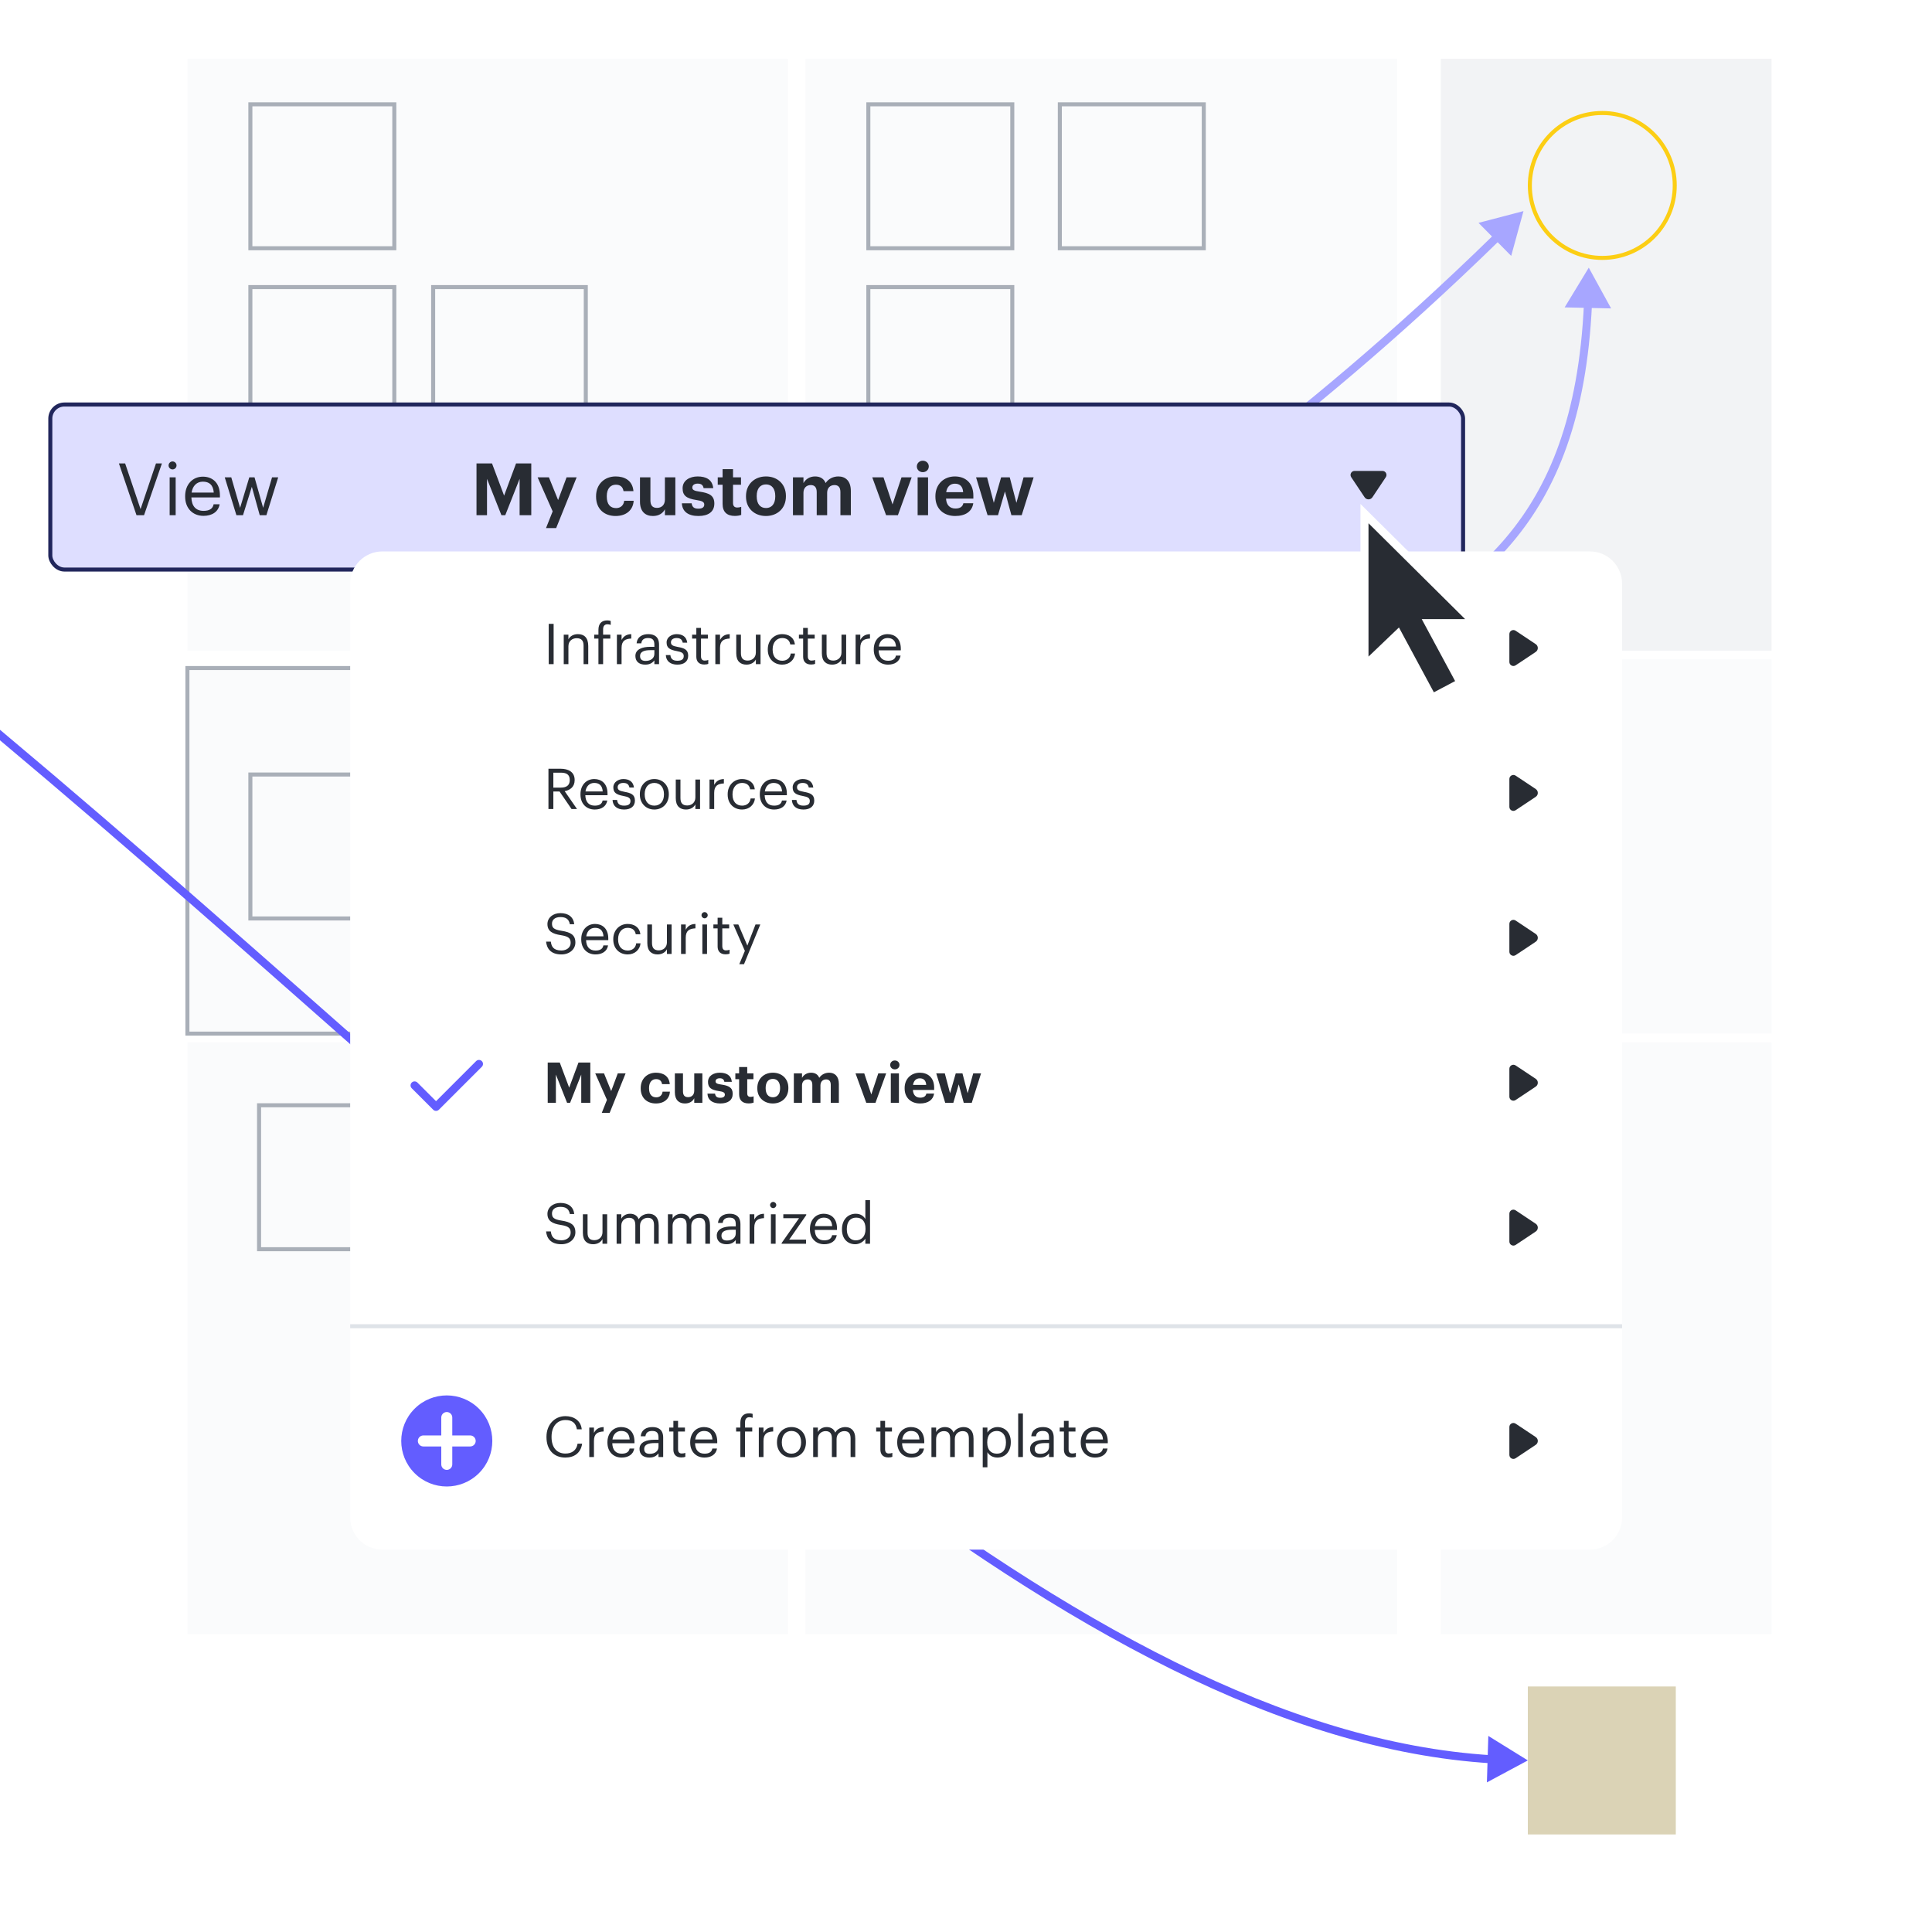 <svg width="480" height="480" viewBox="0 0 480 480" fill="none" xmlns="http://www.w3.org/2000/svg">
<g clip-path="url(#clip0)">
<rect width="480" height="480" fill="white"/>
<rect x="46.562" y="14.6" width="149.212" height="147.05" fill="#FAFBFC"/>
<rect x="46.562" y="258.962" width="149.212" height="147.05" fill="#FAFBFC"/>
<rect x="46.562" y="165.975" width="149.212" height="90.825" fill="#FAFBFC"/>
<rect x="46.562" y="165.975" width="149.212" height="90.825" stroke="#A9AFB8"/>
<rect x="200.102" y="14.6" width="147.05" height="147.05" fill="#FAFBFC"/>
<rect x="200.102" y="258.962" width="147.05" height="147.05" fill="#FAFBFC"/>
<rect x="200.102" y="165.975" width="147.05" height="90.825" fill="#FAFBFC"/>
<rect x="200.102" y="165.975" width="147.05" height="90.825" stroke="#A9AFB8"/>
<rect x="357.961" y="163.812" width="82.175" height="92.987" fill="#FAFBFC"/>
<rect x="357.961" y="258.962" width="82.175" height="147.05" fill="#FAFBFC"/>
<rect x="357.961" y="14.6" width="82.175" height="147.05" fill="#F2F3F5"/>
<rect x="62.203" y="25.913" width="35.763" height="35.763" stroke="#A9AFB8"/>
<rect x="215.738" y="25.913" width="35.763" height="35.763" stroke="#A9AFB8"/>
<rect x="62.203" y="71.325" width="35.763" height="35.763" stroke="#A9AFB8"/>
<rect x="215.738" y="71.325" width="35.763" height="35.763" stroke="#A9AFB8"/>
<rect x="379.586" y="419" width="36.763" height="36.763" fill="#DBD3B6"/>
<rect x="62.203" y="192.425" width="37.925" height="35.763" stroke="#A9AFB8"/>
<rect x="220.062" y="274.6" width="35.763" height="35.763" stroke="#FCCE14"/>
<rect x="64.363" y="274.6" width="35.763" height="35.763" stroke="#A9AFB8"/>
<rect x="265.477" y="274.6" width="35.763" height="35.763" stroke="#FCCE14"/>
<rect x="107.613" y="71.325" width="37.925" height="35.763" stroke="#A9AFB8"/>
<rect x="263.312" y="25.913" width="35.763" height="35.763" stroke="#A9AFB8"/>
<mask id="path-21-inside-1" fill="white">
<rect x="213.078" y="194.087" width="36.763" height="36.763" rx="0.476"/>
</mask>
<rect x="213.078" y="194.087" width="36.763" height="36.763" rx="0.476" fill="#FAFBFC" stroke="#A9AFB8" stroke-width="2" mask="url(#path-21-inside-1)"/>
<mask id="path-22-inside-2" fill="white">
<rect x="221.727" y="185.438" width="36.763" height="36.763" rx="0.476"/>
</mask>
<rect x="221.727" y="185.438" width="36.763" height="36.763" rx="0.476" stroke="#A9AFB8" stroke-width="2" mask="url(#path-22-inside-2)"/>
<path d="M394.727 66.5L388.731 76.369L400.275 76.626L394.727 66.5ZM393.527 75.457C392.231 103.603 384.756 120.92 374.358 133.325C363.917 145.782 350.49 153.357 336.988 161.978C323.525 170.573 310.089 180.161 300.052 196.603C290.014 213.045 283.437 236.232 283.438 271.938L285.438 271.937C285.437 236.472 291.97 213.679 301.759 197.645C311.548 181.61 324.657 172.224 338.064 163.663C351.433 155.127 365.202 147.362 375.891 134.609C386.624 121.804 394.213 104.041 395.525 75.549L393.527 75.457Z" fill="#A7A6FF"/>
<path d="M378.505 52.444L367.334 55.368L375.452 63.58L378.505 52.444ZM371.391 58.07C344.919 83.939 323.379 101.243 305.947 114.892C288.54 128.519 275.127 138.576 265.045 149.882C244.76 172.633 238.023 200.37 238.023 271.937L240.023 271.937C240.023 200.38 246.799 173.352 266.538 151.213C276.469 140.076 289.694 130.156 307.179 116.467C324.638 102.798 346.242 85.443 372.789 59.501L371.391 58.07Z" fill="#A7A6FF"/>
<circle cx="398.086" cy="46.075" r="18" stroke="#FCCE14"/>
<path d="M379.588 437.369L369.771 431.288L369.414 442.83L379.588 437.369ZM-440 -19C-257.621 -19 -106.87 91.851 24.265 204.536C89.782 260.836 150.446 317.631 207.596 361.102C264.738 404.568 318.583 434.891 370.55 438.089L370.673 436.092C319.339 432.933 265.903 402.941 208.807 359.511C151.717 316.085 91.184 259.403 25.569 203.019C-105.562 90.338 -256.816 -21 -440 -21V-19Z" fill="#635DFF"/>
<rect x="12.5" y="100.5" width="351" height="41" rx="3.5" fill="#DEDEFF" stroke="#21265C"/>
<g filter="url(#filter0_d)">
<path fill-rule="evenodd" clip-rule="evenodd" d="M87 144C87 139.582 90.582 136 95 136H395C399.418 136 403 139.582 403 144V376C403 380.418 399.418 384 395 384H95C90.582 384 87 380.418 87 376V144Z" fill="white"/>
</g>
<path fill-rule="evenodd" clip-rule="evenodd" d="M87 329H403V330H87V329Z" fill="#DFE3E8"/>
<circle cx="111" cy="358" r="11.314" transform="rotate(-45 111 358)" fill="#635DFF"/>
<path d="M111 352.182V363.818M105.182 358H116.818" stroke="white" stroke-width="2.734" stroke-linecap="round"/>
<path d="M376.555 362.297C375.89 362.74 375 362.264 375 361.465L375 354.536C375 353.737 375.89 353.26 376.555 353.704L381.544 357.03C382.237 357.491 382.237 358.509 381.544 358.971L376.555 362.297Z" fill="#282C33"/>
<path d="M376.555 201.297C375.89 201.74 375 201.264 375 200.465L375 193.536C375 192.737 375.89 192.26 376.555 192.704L381.544 196.03C382.237 196.491 382.237 197.509 381.544 197.971L376.555 201.297Z" fill="#282C33"/>
<path d="M376.555 237.297C375.89 237.74 375 237.264 375 236.465L375 229.536C375 228.737 375.89 228.26 376.555 228.704L381.544 232.03C382.237 232.491 382.237 233.509 381.544 233.971L376.555 237.297Z" fill="#282C33"/>
<path d="M376.555 273.297C375.89 273.74 375 273.264 375 272.465L375 265.536C375 264.737 375.89 264.26 376.555 264.704L381.544 268.03C382.237 268.491 382.237 269.509 381.544 269.971L376.555 273.297Z" fill="#282C33"/>
<path d="M376.555 309.297C375.89 309.74 375 309.264 375 308.465L375 301.536C375 300.737 375.89 300.26 376.555 300.704L381.544 304.03C382.237 304.491 382.237 305.509 381.544 305.971L376.555 309.297Z" fill="#282C33"/>
<path d="M376.555 165.297C375.89 165.74 375 165.264 375 164.465L375 157.536C375 156.737 375.89 156.26 376.555 156.704L381.544 160.03C382.237 160.491 382.237 161.509 381.544 161.971L376.555 165.297Z" fill="#282C33"/>
<path fill-rule="evenodd" clip-rule="evenodd" d="M119.707 263.626C120.098 264.017 120.098 264.65 119.707 265.04L109.04 275.707C108.65 276.098 108.017 276.098 107.626 275.707L102.293 270.374C101.902 269.983 101.902 269.35 102.293 268.96C102.683 268.569 103.317 268.569 103.707 268.96L108.333 273.586L118.293 263.626C118.683 263.236 119.317 263.236 119.707 263.626Z" fill="#635DFF"/>
<path d="M136.33 165H137.548V154.99H136.33V165ZM140.059 165H141.221V160.562C141.221 159.246 142.187 158.56 143.265 158.56C144.441 158.56 144.987 159.134 144.987 160.422V165H146.149V160.506C146.149 158.378 145.085 157.552 143.573 157.552C142.369 157.552 141.557 158.154 141.221 158.84V157.678H140.059V165ZM148.678 165H149.84V158.658H151.632V157.678H149.84V156.362C149.84 155.62 150.148 155.102 150.904 155.102C151.226 155.102 151.52 155.172 151.73 155.256V154.276C151.436 154.178 151.24 154.136 150.862 154.136C149.406 154.136 148.678 155.004 148.678 156.488V157.678H147.628V158.658H148.678V165ZM153.266 165H154.428V160.982C154.428 159.176 155.366 158.714 156.836 158.644V157.552C155.52 157.594 154.89 158.168 154.428 158.994V157.678H153.266V165ZM160.295 165.126C161.373 165.126 162.031 164.762 162.577 164.076V165H163.739V160.17C163.739 158.126 162.465 157.552 161.065 157.552C159.651 157.552 158.321 158.168 158.167 159.834H159.329C159.441 158.938 160.001 158.518 161.009 158.518C162.129 158.518 162.577 159.008 162.577 160.17V160.702H161.527C159.651 160.702 157.859 161.276 157.859 162.97C157.859 164.468 158.937 165.126 160.295 165.126ZM160.407 164.202C159.385 164.202 159.021 163.726 159.021 162.97C159.021 161.892 160.099 161.528 161.569 161.528H162.577V162.438C162.577 163.572 161.639 164.202 160.407 164.202ZM168.29 165.126C170.068 165.126 170.978 164.23 170.978 162.9C170.978 161.346 169.914 161.01 168.402 160.73C167.058 160.492 166.694 160.226 166.694 159.568C166.694 158.938 167.24 158.518 168.08 158.518C169.004 158.518 169.452 158.868 169.62 159.666H170.74C170.544 158.084 169.41 157.552 168.094 157.552C166.946 157.552 165.616 158.252 165.616 159.61C165.616 160.884 166.26 161.416 168.164 161.766C169.298 161.976 169.872 162.228 169.872 162.998C169.872 163.782 169.382 164.16 168.276 164.16C167.1 164.16 166.638 163.614 166.554 162.746H165.42C165.49 164.244 166.54 165.126 168.29 165.126ZM174.974 165.098C175.45 165.098 175.73 165.028 175.968 164.944V163.964C175.716 164.062 175.436 164.118 175.072 164.118C174.484 164.118 174.162 163.768 174.162 163.054V158.658H175.87V157.678H174.162V156.012H173V157.678H171.95V158.658H173V163.166C173 164.314 173.644 165.098 174.974 165.098ZM177.725 165H178.887V160.982C178.887 159.176 179.825 158.714 181.295 158.644V157.552C179.979 157.594 179.349 158.168 178.887 158.994V157.678H177.725V165ZM185.467 165.126C186.643 165.126 187.455 164.524 187.791 163.838V165H188.953V157.678H187.791V162.116C187.791 163.432 186.811 164.118 185.775 164.118C184.627 164.118 184.081 163.544 184.081 162.256V157.678H182.919V162.312C182.919 164.328 184.011 165.126 185.467 165.126ZM194.339 165.126C196.103 165.126 197.377 163.95 197.531 162.368H196.453C196.327 163.558 195.389 164.16 194.353 164.16C192.939 164.16 191.959 163.208 191.959 161.416V161.304C191.959 159.582 192.981 158.518 194.311 158.518C195.319 158.518 196.159 158.952 196.341 160.114H197.489C197.265 158.252 195.837 157.552 194.311 157.552C192.351 157.552 190.755 159.064 190.755 161.304V161.416C190.755 163.684 192.295 165.126 194.339 165.126ZM201.511 165.098C201.987 165.098 202.267 165.028 202.505 164.944V163.964C202.253 164.062 201.973 164.118 201.609 164.118C201.021 164.118 200.699 163.768 200.699 163.054V158.658H202.407V157.678H200.699V156.012H199.537V157.678H198.487V158.658H199.537V163.166C199.537 164.314 200.181 165.098 201.511 165.098ZM206.74 165.126C207.916 165.126 208.728 164.524 209.064 163.838V165H210.226V157.678H209.064V162.116C209.064 163.432 208.084 164.118 207.048 164.118C205.9 164.118 205.354 163.544 205.354 162.256V157.678H204.192V162.312C204.192 164.328 205.284 165.126 206.74 165.126ZM212.574 165H213.736V160.982C213.736 159.176 214.674 158.714 216.144 158.644V157.552C214.828 157.594 214.198 158.168 213.736 158.994V157.678H212.574V165ZM220.629 165.126C222.281 165.126 223.499 164.356 223.751 162.886H222.589C222.435 163.74 221.777 164.16 220.643 164.16C219.145 164.16 218.347 163.236 218.291 161.57H223.807V161.192C223.807 158.574 222.211 157.552 220.517 157.552C218.501 157.552 217.087 159.092 217.087 161.304V161.416C217.087 163.67 218.557 165.126 220.629 165.126ZM218.333 160.632C218.529 159.33 219.327 158.518 220.517 158.518C221.721 158.518 222.505 159.12 222.617 160.632H218.333Z" fill="#282C33"/>
<path d="M136.26 201H137.478V196.646H139.018L142 201H143.358L140.292 196.562C141.664 196.296 142.77 195.484 142.77 193.832V193.776C142.77 191.774 141.188 190.99 139.27 190.99H136.26V201ZM137.478 195.68V191.97H139.354C140.712 191.97 141.552 192.418 141.552 193.776V193.832C141.552 195.064 140.782 195.68 139.354 195.68H137.478ZM147.758 201.126C149.41 201.126 150.628 200.356 150.88 198.886H149.718C149.564 199.74 148.906 200.16 147.772 200.16C146.274 200.16 145.476 199.236 145.42 197.57H150.936V197.192C150.936 194.574 149.34 193.552 147.646 193.552C145.63 193.552 144.216 195.092 144.216 197.304V197.416C144.216 199.67 145.686 201.126 147.758 201.126ZM145.462 196.632C145.658 195.33 146.456 194.518 147.646 194.518C148.85 194.518 149.634 195.12 149.746 196.632H145.462ZM155.055 201.126C156.833 201.126 157.743 200.23 157.743 198.9C157.743 197.346 156.679 197.01 155.167 196.73C153.823 196.492 153.459 196.226 153.459 195.568C153.459 194.938 154.005 194.518 154.845 194.518C155.769 194.518 156.217 194.868 156.385 195.666H157.505C157.309 194.084 156.175 193.552 154.859 193.552C153.711 193.552 152.381 194.252 152.381 195.61C152.381 196.884 153.025 197.416 154.929 197.766C156.063 197.976 156.637 198.228 156.637 198.998C156.637 199.782 156.147 200.16 155.041 200.16C153.865 200.16 153.403 199.614 153.319 198.746H152.185C152.255 200.244 153.305 201.126 155.055 201.126ZM162.566 200.16C161.082 200.16 160.172 199.068 160.172 197.402V197.29C160.172 195.61 161.096 194.518 162.566 194.518C164.022 194.518 164.96 195.61 164.96 197.304V197.402C164.96 199.054 164.036 200.16 162.566 200.16ZM162.552 201.126C164.638 201.126 166.164 199.6 166.164 197.388V197.276C166.164 195.078 164.638 193.552 162.566 193.552C160.494 193.552 158.968 195.092 158.968 197.29V197.402C158.968 199.544 160.466 201.126 162.552 201.126ZM170.441 201.126C171.617 201.126 172.429 200.524 172.765 199.838V201H173.927V193.678H172.765V198.116C172.765 199.432 171.785 200.118 170.749 200.118C169.601 200.118 169.055 199.544 169.055 198.256V193.678H167.893V198.312C167.893 200.328 168.985 201.126 170.441 201.126ZM176.276 201H177.438V196.982C177.438 195.176 178.376 194.714 179.846 194.644V193.552C178.53 193.594 177.9 194.168 177.438 194.994V193.678H176.276V201ZM184.372 201.126C186.136 201.126 187.41 199.95 187.564 198.368H186.486C186.36 199.558 185.422 200.16 184.386 200.16C182.972 200.16 181.992 199.208 181.992 197.416V197.304C181.992 195.582 183.014 194.518 184.344 194.518C185.352 194.518 186.192 194.952 186.374 196.114H187.522C187.298 194.252 185.87 193.552 184.344 193.552C182.384 193.552 180.788 195.064 180.788 197.304V197.416C180.788 199.684 182.328 201.126 184.372 201.126ZM192.315 201.126C193.967 201.126 195.185 200.356 195.437 198.886H194.275C194.121 199.74 193.463 200.16 192.329 200.16C190.831 200.16 190.033 199.236 189.977 197.57H195.493V197.192C195.493 194.574 193.897 193.552 192.203 193.552C190.187 193.552 188.773 195.092 188.773 197.304V197.416C188.773 199.67 190.243 201.126 192.315 201.126ZM190.019 196.632C190.215 195.33 191.013 194.518 192.203 194.518C193.407 194.518 194.191 195.12 194.303 196.632H190.019ZM199.612 201.126C201.39 201.126 202.3 200.23 202.3 198.9C202.3 197.346 201.236 197.01 199.724 196.73C198.38 196.492 198.016 196.226 198.016 195.568C198.016 194.938 198.562 194.518 199.402 194.518C200.326 194.518 200.774 194.868 200.942 195.666H202.062C201.866 194.084 200.732 193.552 199.416 193.552C198.268 193.552 196.938 194.252 196.938 195.61C196.938 196.884 197.582 197.416 199.486 197.766C200.62 197.976 201.194 198.228 201.194 198.998C201.194 199.782 200.704 200.16 199.598 200.16C198.422 200.16 197.96 199.614 197.876 198.746H196.742C196.812 200.244 197.862 201.126 199.612 201.126Z" fill="#282C33"/>
<path d="M139.494 237.126C141.482 237.126 142.952 235.852 142.952 234.172C142.952 232.282 141.776 231.61 139.55 231.26C137.506 230.952 137.142 230.448 137.142 229.468C137.142 228.53 137.856 227.844 139.228 227.844C140.614 227.844 141.342 228.362 141.58 229.622H142.672C142.476 227.844 141.23 226.864 139.228 226.864C137.338 226.864 136.008 228.04 136.008 229.58C136.008 231.358 137.254 232.016 139.354 232.338C141.258 232.646 141.776 233.122 141.776 234.256C141.776 235.39 140.782 236.146 139.494 236.146C137.478 236.146 137.002 235.138 136.848 233.948H135.672C135.854 235.656 136.82 237.126 139.494 237.126ZM147.949 237.126C149.601 237.126 150.819 236.356 151.071 234.886H149.909C149.755 235.74 149.097 236.16 147.963 236.16C146.465 236.16 145.667 235.236 145.611 233.57H151.127V233.192C151.127 230.574 149.531 229.552 147.837 229.552C145.821 229.552 144.407 231.092 144.407 233.304V233.416C144.407 235.67 145.877 237.126 147.949 237.126ZM145.653 232.632C145.849 231.33 146.647 230.518 147.837 230.518C149.041 230.518 149.825 231.12 149.937 232.632H145.653ZM155.948 237.126C157.712 237.126 158.986 235.95 159.14 234.368H158.062C157.936 235.558 156.998 236.16 155.962 236.16C154.548 236.16 153.568 235.208 153.568 233.416V233.304C153.568 231.582 154.59 230.518 155.92 230.518C156.928 230.518 157.768 230.952 157.95 232.114H159.098C158.874 230.252 157.446 229.552 155.92 229.552C153.96 229.552 152.364 231.064 152.364 233.304V233.416C152.364 235.684 153.904 237.126 155.948 237.126ZM163.373 237.126C164.549 237.126 165.361 236.524 165.697 235.838V237H166.859V229.678H165.697V234.116C165.697 235.432 164.717 236.118 163.681 236.118C162.533 236.118 161.987 235.544 161.987 234.256V229.678H160.825V234.312C160.825 236.328 161.917 237.126 163.373 237.126ZM169.207 237H170.369V232.982C170.369 231.176 171.307 230.714 172.777 230.644V229.552C171.461 229.594 170.831 230.168 170.369 230.994V229.678H169.207V237ZM174.499 237H175.661V229.678H174.499V237ZM175.059 228.152C175.479 228.152 175.829 227.802 175.829 227.382C175.829 226.962 175.479 226.612 175.059 226.612C174.639 226.612 174.289 226.962 174.289 227.382C174.289 227.802 174.639 228.152 175.059 228.152ZM180.265 237.098C180.741 237.098 181.021 237.028 181.259 236.944V235.964C181.007 236.062 180.727 236.118 180.363 236.118C179.775 236.118 179.453 235.768 179.453 235.054V230.658H181.161V229.678H179.453V228.012H178.291V229.678H177.241V230.658H178.291V235.166C178.291 236.314 178.935 237.098 180.265 237.098ZM183.674 239.548H184.85L188.896 229.678H187.706L185.676 234.928L183.436 229.678H182.19L185.06 236.244L183.674 239.548Z" fill="#282C33"/>
<path d="M139.494 309.126C141.482 309.126 142.952 307.852 142.952 306.172C142.952 304.282 141.776 303.61 139.55 303.26C137.506 302.952 137.142 302.448 137.142 301.468C137.142 300.53 137.856 299.844 139.228 299.844C140.614 299.844 141.342 300.362 141.58 301.622H142.672C142.476 299.844 141.23 298.864 139.228 298.864C137.338 298.864 136.008 300.04 136.008 301.58C136.008 303.358 137.254 304.016 139.354 304.338C141.258 304.646 141.776 305.122 141.776 306.256C141.776 307.39 140.782 308.146 139.494 308.146C137.478 308.146 137.002 307.138 136.848 305.948H135.672C135.854 307.656 136.82 309.126 139.494 309.126ZM147.363 309.126C148.539 309.126 149.351 308.524 149.687 307.838V309H150.849V301.678H149.687V306.116C149.687 307.432 148.707 308.118 147.671 308.118C146.523 308.118 145.977 307.544 145.977 306.256V301.678H144.815V306.312C144.815 308.328 145.907 309.126 147.363 309.126ZM153.197 309H154.359V304.52C154.359 303.204 155.339 302.56 156.291 302.56C157.299 302.56 157.845 303.092 157.845 304.38V309H159.007V304.52C159.007 303.204 159.987 302.56 160.939 302.56C161.947 302.56 162.493 303.092 162.493 304.38V309H163.655V304.464C163.655 302.336 162.507 301.552 161.191 301.552C160.281 301.552 159.189 301.972 158.685 302.924C158.307 301.944 157.481 301.552 156.543 301.552C155.493 301.552 154.695 302.112 154.359 302.798V301.678H153.197V309ZM165.94 309H167.102V304.52C167.102 303.204 168.082 302.56 169.034 302.56C170.042 302.56 170.588 303.092 170.588 304.38V309H171.75V304.52C171.75 303.204 172.73 302.56 173.682 302.56C174.69 302.56 175.236 303.092 175.236 304.38V309H176.398V304.464C176.398 302.336 175.25 301.552 173.934 301.552C173.024 301.552 171.932 301.972 171.428 302.924C171.05 301.944 170.224 301.552 169.286 301.552C168.236 301.552 167.438 302.112 167.102 302.798V301.678H165.94V309ZM180.516 309.126C181.594 309.126 182.252 308.762 182.798 308.076V309H183.96V304.17C183.96 302.126 182.686 301.552 181.286 301.552C179.872 301.552 178.542 302.168 178.388 303.834H179.55C179.662 302.938 180.222 302.518 181.23 302.518C182.35 302.518 182.798 303.008 182.798 304.17V304.702H181.748C179.872 304.702 178.08 305.276 178.08 306.97C178.08 308.468 179.158 309.126 180.516 309.126ZM180.628 308.202C179.606 308.202 179.242 307.726 179.242 306.97C179.242 305.892 180.32 305.528 181.79 305.528H182.798V306.438C182.798 307.572 181.86 308.202 180.628 308.202ZM186.242 309H187.404V304.982C187.404 303.176 188.342 302.714 189.812 302.644V301.552C188.496 301.594 187.866 302.168 187.404 302.994V301.678H186.242V309ZM191.534 309H192.696V301.678H191.534V309ZM192.094 300.152C192.514 300.152 192.864 299.802 192.864 299.382C192.864 298.962 192.514 298.612 192.094 298.612C191.674 298.612 191.324 298.962 191.324 299.382C191.324 299.802 191.674 300.152 192.094 300.152ZM194.192 309H200.254V307.978H196.082L200.31 301.888V301.678H194.612V302.658H198.518L194.192 308.832V309ZM204.77 309.126C206.422 309.126 207.64 308.356 207.892 306.886H206.73C206.576 307.74 205.918 308.16 204.784 308.16C203.286 308.16 202.488 307.236 202.432 305.57H207.948V305.192C207.948 302.574 206.352 301.552 204.658 301.552C202.642 301.552 201.228 303.092 201.228 305.304V305.416C201.228 307.67 202.698 309.126 204.77 309.126ZM202.474 304.632C202.67 303.33 203.468 302.518 204.658 302.518C205.862 302.518 206.646 303.12 206.758 304.632H202.474ZM212.489 309.126C213.553 309.126 214.575 308.454 214.995 307.74V309H216.157V298.178H214.995V302.854C214.575 302.14 213.819 301.552 212.601 301.552C210.585 301.552 209.185 303.134 209.185 305.374V305.486C209.185 307.768 210.571 309.126 212.489 309.126ZM212.615 308.16C211.383 308.16 210.389 307.278 210.389 305.43V305.318C210.389 303.54 211.257 302.518 212.713 302.518C214.141 302.518 215.037 303.4 215.037 305.276V305.388C215.037 307.264 213.973 308.16 212.615 308.16Z" fill="#282C33"/>
<path d="M136.078 274H138.108V266.972L140.894 274H141.636L144.408 266.972V274H146.662V263.99H143.722L141.412 270.22L139.074 263.99H136.078V274ZM149.508 276.492H151.468L155.43 266.678H153.484L151.846 271.074L150.068 266.678H147.884L150.796 273.258L149.508 276.492ZM162.948 274.154C165.076 274.154 166.336 272.95 166.448 271.214H164.614C164.516 272.152 163.858 272.628 163.046 272.628C161.912 272.628 161.254 271.872 161.254 270.402V270.29C161.254 268.89 161.954 268.106 163.004 268.106C163.83 268.106 164.348 268.498 164.488 269.352H166.406C166.224 267.252 164.656 266.51 162.962 266.51C160.876 266.51 159.182 267.952 159.182 270.318V270.43C159.182 272.824 160.806 274.154 162.948 274.154ZM170.16 274.154C171.364 274.154 172.106 273.594 172.484 272.852V274H174.5V266.678H172.484V270.976C172.484 272.054 171.812 272.586 170.958 272.586C170.09 272.586 169.684 272.11 169.684 271.116V266.678H167.668V271.396C167.668 273.314 168.732 274.154 170.16 274.154ZM178.956 274.154C180.888 274.154 182.036 273.328 182.036 271.746C182.036 270.178 181.028 269.716 179.194 269.45C178.13 269.296 177.78 269.114 177.78 268.652C177.78 268.204 178.158 267.896 178.816 267.896C179.516 267.896 179.852 268.176 179.964 268.778H181.826C181.644 267.098 180.426 266.51 178.802 266.51C177.304 266.51 175.904 267.266 175.904 268.792C175.904 270.22 176.66 270.78 178.606 271.074C179.656 271.228 180.09 271.438 180.09 271.942C180.09 272.446 179.726 272.74 178.942 272.74C178.06 272.74 177.738 272.362 177.654 271.704H175.764C175.834 273.286 176.982 274.154 178.956 274.154ZM185.998 274.14C186.544 274.14 186.95 274.042 187.23 273.944V272.376C186.992 272.474 186.768 272.516 186.46 272.516C185.942 272.516 185.648 272.236 185.648 271.648V268.12H187.188V266.678H185.648V265.096H183.632V266.678H182.694V268.12H183.632V271.83C183.632 273.356 184.458 274.14 185.998 274.14ZM192.017 272.614C190.869 272.614 190.225 271.774 190.225 270.374V270.262C190.225 268.862 190.897 268.05 192.017 268.05C193.151 268.05 193.809 268.89 193.809 270.29V270.388C193.809 271.774 193.151 272.614 192.017 272.614ZM192.003 274.154C194.201 274.154 195.867 272.684 195.867 270.374V270.262C195.867 267.98 194.215 266.51 192.017 266.51C189.819 266.51 188.153 268.008 188.153 270.304V270.416C188.153 272.698 189.819 274.154 192.003 274.154ZM197.228 274H199.258V269.674C199.258 268.68 199.888 268.176 200.672 268.176C201.386 268.176 201.82 268.596 201.82 269.534V274H203.836V269.674C203.836 268.68 204.466 268.176 205.25 268.176C205.978 268.176 206.398 268.596 206.398 269.534V274H208.414V269.31C208.414 267.364 207.364 266.51 206.006 266.51C205.082 266.51 204.13 266.902 203.542 267.784C203.192 266.916 202.464 266.51 201.498 266.51C200.406 266.51 199.622 267.112 199.258 267.798V266.678H197.228V274ZM215.225 274H217.507L220.167 266.678H218.207L216.471 271.914L214.721 266.678H212.551L215.225 274ZM221.319 274H223.335V266.678H221.319V274ZM222.313 265.684C222.971 265.684 223.475 265.208 223.475 264.578C223.475 263.948 222.971 263.472 222.313 263.472C221.669 263.472 221.165 263.948 221.165 264.578C221.165 265.208 221.669 265.684 222.313 265.684ZM228.575 274.154C230.577 274.154 231.837 273.272 232.075 271.69H230.157C230.031 272.306 229.569 272.712 228.631 272.712C227.525 272.712 226.867 272.012 226.811 270.794H232.089V270.234C232.089 267.616 230.409 266.51 228.519 266.51C226.391 266.51 224.753 268.008 224.753 270.318V270.43C224.753 272.768 226.363 274.154 228.575 274.154ZM226.839 269.548C226.993 268.512 227.609 267.91 228.519 267.91C229.485 267.91 230.045 268.442 230.115 269.548H226.839ZM234.835 274H236.851L238.195 269.408L239.441 274H241.429L243.739 266.678H241.793L240.407 271.606L239.119 266.678H237.453L236.039 271.606L234.737 266.678H232.609L234.835 274Z" fill="#282C33"/>
<path d="M140.446 362.126C142.686 362.126 144.282 360.992 144.632 358.682H143.498C143.246 360.306 142.112 361.132 140.474 361.132C138.318 361.132 137.03 359.592 137.03 357.044V356.932C137.03 354.412 138.416 352.802 140.488 352.802C142.196 352.802 143.078 353.586 143.33 355.112H144.534C144.324 352.942 142.56 351.836 140.474 351.836C137.758 351.836 135.77 353.978 135.77 356.946V357.058C135.77 360.138 137.548 362.126 140.446 362.126ZM146.403 362H147.565V357.982C147.565 356.176 148.503 355.714 149.973 355.644V354.552C148.657 354.594 148.027 355.168 147.565 355.994V354.678H146.403V362ZM154.457 362.126C156.109 362.126 157.327 361.356 157.579 359.886H156.417C156.263 360.74 155.605 361.16 154.471 361.16C152.973 361.16 152.175 360.236 152.119 358.57H157.635V358.192C157.635 355.574 156.039 354.552 154.345 354.552C152.329 354.552 150.915 356.092 150.915 358.304V358.416C150.915 360.67 152.385 362.126 154.457 362.126ZM152.161 357.632C152.357 356.33 153.155 355.518 154.345 355.518C155.549 355.518 156.333 356.12 156.445 357.632H152.161ZM161.321 362.126C162.399 362.126 163.057 361.762 163.603 361.076V362H164.765V357.17C164.765 355.126 163.491 354.552 162.091 354.552C160.677 354.552 159.347 355.168 159.193 356.834H160.355C160.467 355.938 161.027 355.518 162.035 355.518C163.155 355.518 163.603 356.008 163.603 357.17V357.702H162.553C160.677 357.702 158.885 358.276 158.885 359.97C158.885 361.468 159.963 362.126 161.321 362.126ZM161.433 361.202C160.411 361.202 160.047 360.726 160.047 359.97C160.047 358.892 161.125 358.528 162.595 358.528H163.603V359.438C163.603 360.572 162.665 361.202 161.433 361.202ZM169.273 362.098C169.749 362.098 170.029 362.028 170.267 361.944V360.964C170.015 361.062 169.735 361.118 169.371 361.118C168.783 361.118 168.461 360.768 168.461 360.054V355.658H170.169V354.678H168.461V353.012H167.299V354.678H166.249V355.658H167.299V360.166C167.299 361.314 167.943 362.098 169.273 362.098ZM175.02 362.126C176.672 362.126 177.89 361.356 178.142 359.886H176.98C176.826 360.74 176.168 361.16 175.034 361.16C173.536 361.16 172.738 360.236 172.682 358.57H178.198V358.192C178.198 355.574 176.602 354.552 174.908 354.552C172.892 354.552 171.478 356.092 171.478 358.304V358.416C171.478 360.67 172.948 362.126 175.02 362.126ZM172.724 357.632C172.92 356.33 173.718 355.518 174.908 355.518C176.112 355.518 176.896 356.12 177.008 357.632H172.724ZM183.938 362H185.1V355.658H186.892V354.678H185.1V353.362C185.1 352.62 185.408 352.102 186.164 352.102C186.486 352.102 186.78 352.172 186.99 352.256V351.276C186.696 351.178 186.5 351.136 186.122 351.136C184.666 351.136 183.938 352.004 183.938 353.488V354.678H182.888V355.658H183.938V362ZM188.526 362H189.688V357.982C189.688 356.176 190.626 355.714 192.096 355.644V354.552C190.78 354.594 190.15 355.168 189.688 355.994V354.678H188.526V362ZM196.636 361.16C195.152 361.16 194.242 360.068 194.242 358.402V358.29C194.242 356.61 195.166 355.518 196.636 355.518C198.092 355.518 199.03 356.61 199.03 358.304V358.402C199.03 360.054 198.106 361.16 196.636 361.16ZM196.622 362.126C198.708 362.126 200.234 360.6 200.234 358.388V358.276C200.234 356.078 198.708 354.552 196.636 354.552C194.564 354.552 193.038 356.092 193.038 358.29V358.402C193.038 360.544 194.536 362.126 196.622 362.126ZM202.033 362H203.195V357.52C203.195 356.204 204.175 355.56 205.127 355.56C206.135 355.56 206.681 356.092 206.681 357.38V362H207.843V357.52C207.843 356.204 208.823 355.56 209.775 355.56C210.783 355.56 211.329 356.092 211.329 357.38V362H212.491V357.464C212.491 355.336 211.343 354.552 210.027 354.552C209.117 354.552 208.025 354.972 207.521 355.924C207.143 354.944 206.317 354.552 205.379 354.552C204.329 354.552 203.531 355.112 203.195 355.798V354.678H202.033V362ZM220.707 362.098C221.183 362.098 221.463 362.028 221.701 361.944V360.964C221.449 361.062 221.169 361.118 220.805 361.118C220.217 361.118 219.895 360.768 219.895 360.054V355.658H221.603V354.678H219.895V353.012H218.733V354.678H217.683V355.658H218.733V360.166C218.733 361.314 219.377 362.098 220.707 362.098ZM226.453 362.126C228.105 362.126 229.323 361.356 229.575 359.886H228.413C228.259 360.74 227.601 361.16 226.467 361.16C224.969 361.16 224.171 360.236 224.115 358.57H229.631V358.192C229.631 355.574 228.035 354.552 226.341 354.552C224.325 354.552 222.911 356.092 222.911 358.304V358.416C222.911 360.67 224.381 362.126 226.453 362.126ZM224.157 357.632C224.353 356.33 225.151 355.518 226.341 355.518C227.545 355.518 228.329 356.12 228.441 357.632H224.157ZM231.414 362H232.576V357.52C232.576 356.204 233.556 355.56 234.508 355.56C235.516 355.56 236.062 356.092 236.062 357.38V362H237.224V357.52C237.224 356.204 238.204 355.56 239.156 355.56C240.164 355.56 240.71 356.092 240.71 357.38V362H241.872V357.464C241.872 355.336 240.724 354.552 239.408 354.552C238.498 354.552 237.406 354.972 236.902 355.924C236.524 354.944 235.698 354.552 234.76 354.552C233.71 354.552 232.912 355.112 232.576 355.798V354.678H231.414V362ZM244.156 364.548H245.318V360.796C245.738 361.524 246.592 362.126 247.796 362.126C249.812 362.126 251.128 360.586 251.128 358.346V358.234C251.128 355.952 249.714 354.552 247.796 354.552C246.732 354.552 245.738 355.196 245.318 355.91V354.678H244.156V364.548ZM247.684 361.16C246.256 361.16 245.276 360.278 245.276 358.402V358.29C245.276 356.414 246.312 355.518 247.67 355.518C248.902 355.518 249.924 356.442 249.924 358.29V358.402C249.924 360.18 249.14 361.16 247.684 361.16ZM252.962 362H254.138V351.178H252.962V362ZM258.35 362.126C259.428 362.126 260.086 361.762 260.632 361.076V362H261.794V357.17C261.794 355.126 260.52 354.552 259.12 354.552C257.706 354.552 256.376 355.168 256.222 356.834H257.384C257.496 355.938 258.056 355.518 259.064 355.518C260.184 355.518 260.632 356.008 260.632 357.17V357.702H259.582C257.706 357.702 255.914 358.276 255.914 359.97C255.914 361.468 256.992 362.126 258.35 362.126ZM258.462 361.202C257.44 361.202 257.076 360.726 257.076 359.97C257.076 358.892 258.154 358.528 259.624 358.528H260.632V359.438C260.632 360.572 259.694 361.202 258.462 361.202ZM266.302 362.098C266.778 362.098 267.058 362.028 267.296 361.944V360.964C267.044 361.062 266.764 361.118 266.4 361.118C265.812 361.118 265.49 360.768 265.49 360.054V355.658H267.198V354.678H265.49V353.012H264.328V354.678H263.278V355.658H264.328V360.166C264.328 361.314 264.972 362.098 266.302 362.098ZM272.049 362.126C273.701 362.126 274.919 361.356 275.171 359.886H274.009C273.855 360.74 273.197 361.16 272.063 361.16C270.565 361.16 269.767 360.236 269.711 358.57H275.227V358.192C275.227 355.574 273.631 354.552 271.937 354.552C269.921 354.552 268.507 356.092 268.507 358.304V358.416C268.507 360.67 269.977 362.126 272.049 362.126ZM269.753 357.632C269.949 356.33 270.747 355.518 271.937 355.518C273.141 355.518 273.925 356.12 274.037 357.632H269.753Z" fill="#282C33"/>
<path d="M33.914 128H35.786L40.232 115.13H38.756L34.922 126.488L31.088 115.13H29.54L33.914 128ZM42.15 128H43.644V118.586H42.15V128ZM42.87 116.624C43.41 116.624 43.86 116.174 43.86 115.634C43.86 115.094 43.41 114.644 42.87 114.644C42.33 114.644 41.88 115.094 41.88 115.634C41.88 116.174 42.33 116.624 42.87 116.624ZM50.553 128.162C52.678 128.162 54.243 127.172 54.568 125.282H53.074C52.876 126.38 52.029 126.92 50.572 126.92C48.645 126.92 47.62 125.732 47.547 123.59H54.639V123.104C54.639 119.738 52.587 118.424 50.41 118.424C47.818 118.424 45.999 120.404 45.999 123.248V123.392C45.999 126.29 47.889 128.162 50.553 128.162ZM47.602 122.384C47.853 120.71 48.88 119.666 50.41 119.666C51.958 119.666 52.965 120.44 53.109 122.384H47.602ZM58.734 128H60.372L62.568 120.944L64.53 128H66.186L69.12 118.586H67.59L65.376 126.164L63.234 118.586H61.938L59.652 126.164L57.456 118.586H55.836L58.734 128Z" fill="#282C33"/>
<path d="M118.386 128H120.996V118.964L124.578 128H125.532L129.096 118.964V128H131.994V115.13H128.214L125.244 123.14L122.238 115.13H118.386V128ZM135.653 131.204H138.173L143.267 118.586H140.765L138.659 124.238L136.373 118.586H133.565L137.309 127.046L135.653 131.204ZM152.934 128.198C155.67 128.198 157.29 126.65 157.434 124.418H155.076C154.95 125.624 154.104 126.236 153.06 126.236C151.602 126.236 150.756 125.264 150.756 123.374V123.23C150.756 121.43 151.656 120.422 153.006 120.422C154.068 120.422 154.734 120.926 154.914 122.024H157.38C157.146 119.324 155.13 118.37 152.952 118.37C150.27 118.37 148.092 120.224 148.092 123.266V123.41C148.092 126.488 150.18 128.198 152.934 128.198ZM162.206 128.198C163.754 128.198 164.708 127.478 165.194 126.524V128H167.786V118.586H165.194V124.112C165.194 125.498 164.33 126.182 163.232 126.182C162.116 126.182 161.594 125.57 161.594 124.292V118.586H159.002V124.652C159.002 127.118 160.37 128.198 162.206 128.198ZM173.515 128.198C175.999 128.198 177.475 127.136 177.475 125.102C177.475 123.086 176.179 122.492 173.821 122.15C172.453 121.952 172.003 121.718 172.003 121.124C172.003 120.548 172.489 120.152 173.335 120.152C174.235 120.152 174.667 120.512 174.811 121.286H177.205C176.971 119.126 175.405 118.37 173.317 118.37C171.391 118.37 169.591 119.342 169.591 121.304C169.591 123.14 170.563 123.86 173.065 124.238C174.415 124.436 174.973 124.706 174.973 125.354C174.973 126.002 174.505 126.38 173.497 126.38C172.363 126.38 171.949 125.894 171.841 125.048H169.411C169.501 127.082 170.977 128.198 173.515 128.198ZM182.569 128.18C183.271 128.18 183.793 128.054 184.153 127.928V125.912C183.847 126.038 183.559 126.092 183.163 126.092C182.497 126.092 182.119 125.732 182.119 124.976V120.44H184.099V118.586H182.119V116.552H179.527V118.586H178.321V120.44H179.527V125.21C179.527 127.172 180.589 128.18 182.569 128.18ZM190.308 126.218C188.832 126.218 188.004 125.138 188.004 123.338V123.194C188.004 121.394 188.868 120.35 190.308 120.35C191.766 120.35 192.612 121.43 192.612 123.23V123.356C192.612 125.138 191.766 126.218 190.308 126.218ZM190.29 128.198C193.116 128.198 195.258 126.308 195.258 123.338V123.194C195.258 120.26 193.134 118.37 190.308 118.37C187.482 118.37 185.34 120.296 185.34 123.248V123.392C185.34 126.326 187.482 128.198 190.29 128.198ZM197.007 128H199.617V122.438C199.617 121.16 200.427 120.512 201.435 120.512C202.353 120.512 202.911 121.052 202.911 122.258V128H205.503V122.438C205.503 121.16 206.313 120.512 207.321 120.512C208.257 120.512 208.797 121.052 208.797 122.258V128H211.389V121.97C211.389 119.468 210.039 118.37 208.293 118.37C207.105 118.37 205.881 118.874 205.125 120.008C204.675 118.892 203.739 118.37 202.497 118.37C201.093 118.37 200.085 119.144 199.617 120.026V118.586H197.007V128ZM220.147 128H223.081L226.501 118.586H223.981L221.749 125.318L219.499 118.586H216.709L220.147 128ZM227.982 128H230.574V118.586H227.982V128ZM229.26 117.308C230.106 117.308 230.754 116.696 230.754 115.886C230.754 115.076 230.106 114.464 229.26 114.464C228.432 114.464 227.784 115.076 227.784 115.886C227.784 116.696 228.432 117.308 229.26 117.308ZM237.31 128.198C239.884 128.198 241.504 127.064 241.81 125.03H239.344C239.182 125.822 238.588 126.344 237.382 126.344C235.96 126.344 235.114 125.444 235.042 123.878H241.828V123.158C241.828 119.792 239.668 118.37 237.238 118.37C234.502 118.37 232.396 120.296 232.396 123.266V123.41C232.396 126.416 234.466 128.198 237.31 128.198ZM235.078 122.276C235.276 120.944 236.068 120.17 237.238 120.17C238.48 120.17 239.2 120.854 239.29 122.276H235.078ZM245.359 128H247.951L249.679 122.096L251.281 128H253.837L256.807 118.586H254.305L252.523 124.922L250.867 118.586H248.725L246.907 124.922L245.233 118.586H242.497L245.359 128Z" fill="#282C33"/>
<path d="M335.705 118.555C335.262 117.89 335.738 117 336.537 117H343.466C344.265 117 344.742 117.89 344.299 118.555L340.972 123.544C340.511 124.237 339.493 124.237 339.031 123.544L335.705 118.555Z" fill="#282C33"/>
<path d="M355.361 172.474L355.832 173.347L356.708 172.884L361.987 170.098L362.879 169.628L362.401 168.74L354.898 154.813H364H366.428L364.704 153.103L340.704 129.29L339 127.599V130V163.125V165.464L340.691 163.848L347.308 157.524L355.361 172.474Z" fill="#282C33" stroke="white" stroke-width="2"/>
</g>
<defs>
<filter id="filter0_d" x="81" y="131" width="328" height="260" filterUnits="userSpaceOnUse" color-interpolation-filters="sRGB">
<feFlood flood-opacity="0" result="BackgroundImageFix"/>
<feColorMatrix in="SourceAlpha" type="matrix" values="0 0 0 0 0 0 0 0 0 0 0 0 0 0 0 0 0 0 127 0" result="hardAlpha"/>
<feOffset dy="1"/>
<feGaussianBlur stdDeviation="3"/>
<feColorMatrix type="matrix" values="0 0 0 0 0 0 0 0 0 0 0 0 0 0 0 0 0 0 0.35 0"/>
<feBlend mode="normal" in2="BackgroundImageFix" result="effect1_dropShadow"/>
<feBlend mode="normal" in="SourceGraphic" in2="effect1_dropShadow" result="shape"/>
</filter>
<clipPath id="clip0">
<rect width="480" height="480" fill="white"/>
</clipPath>
</defs>
</svg>
